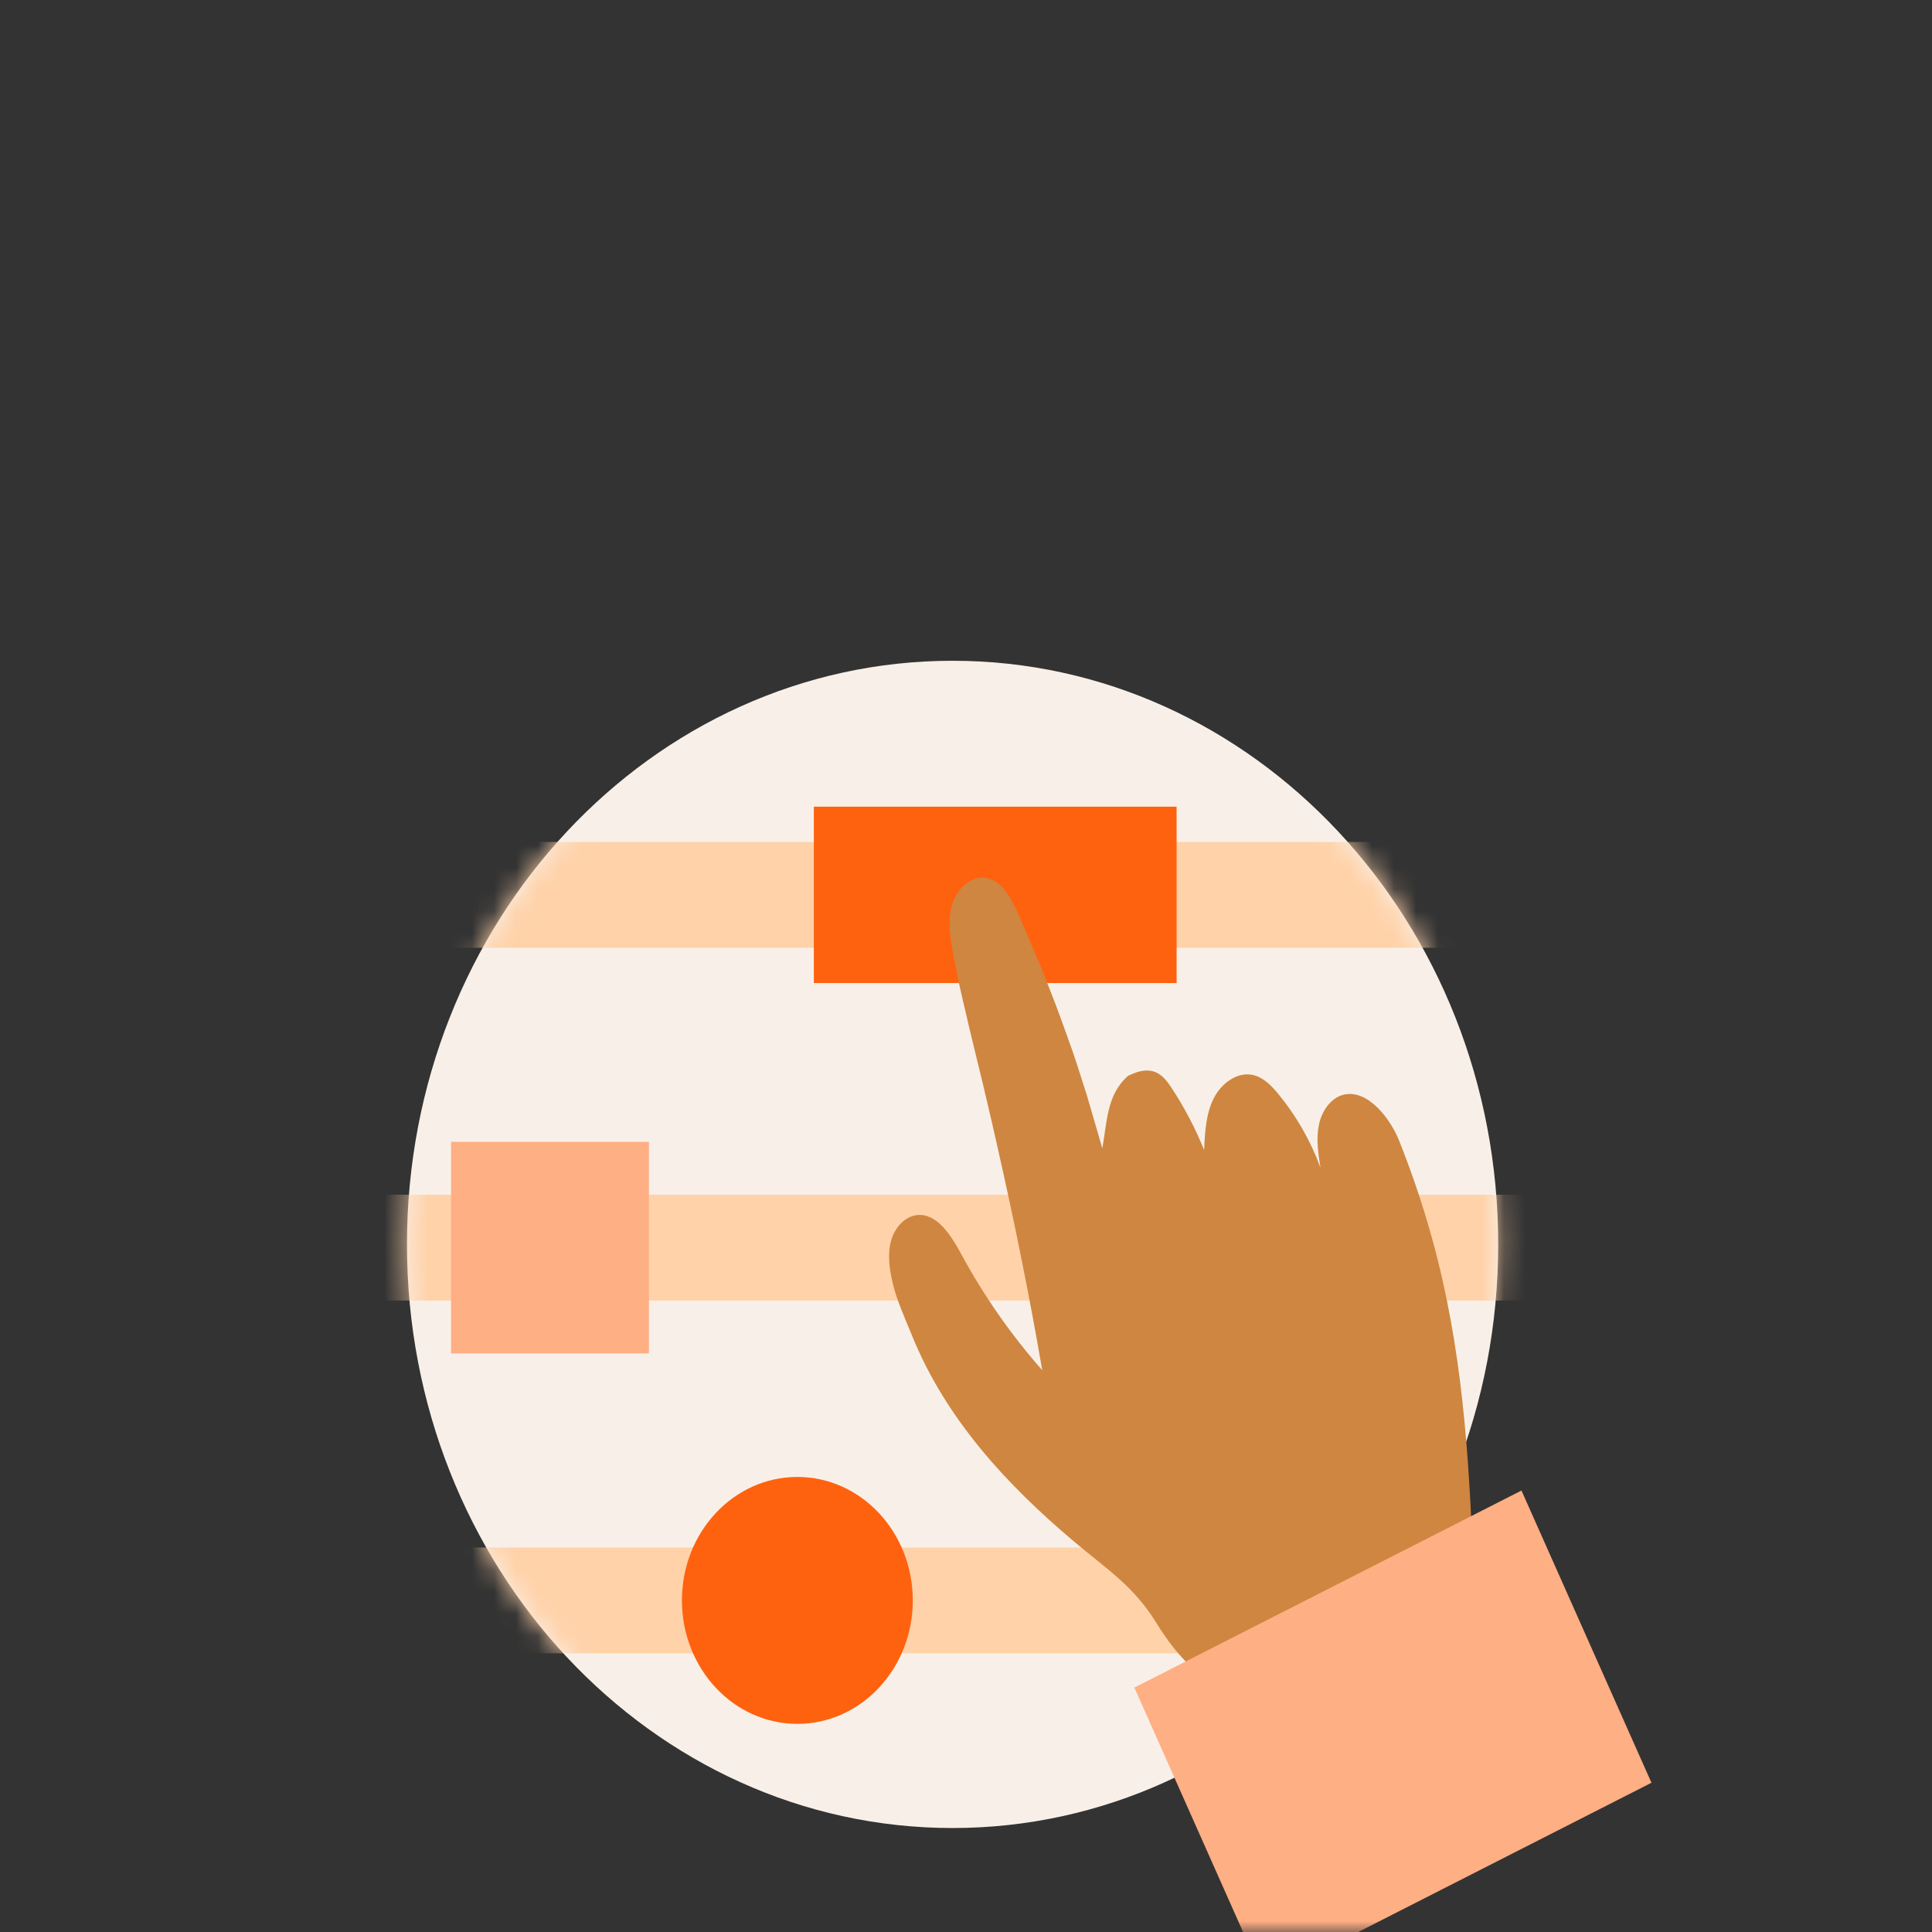 <svg width="88" height="88" viewBox="0 0 88 88" fill="none" xmlns="http://www.w3.org/2000/svg">
<rect x="0" y="0" width="88" height="88" fill="#333333" stroke="none"/>
<mask id="mask0_240_5065" style="mask-type:alpha" maskUnits="userSpaceOnUse" x="0" y="0" width="88" height="88">
<rect width="88" height="88" fill="#D9D9D9"/>
</mask>
<g mask="url(#mask0_240_5065)">
<path fill-rule="evenodd" clip-rule="evenodd" d="M43.389 83.264C29.664 83.264 18.537 71.362 18.537 56.681C18.537 41.999 29.664 30.097 43.389 30.097C57.114 30.097 68.241 41.999 68.241 56.681C68.241 71.362 57.114 83.264 43.389 83.264Z" fill="#F8F0E8"/>
<mask id="mask1_240_5065" style="mask-type:alpha" maskUnits="userSpaceOnUse" x="18" y="30" width="51" height="54">
<path fill-rule="evenodd" clip-rule="evenodd" d="M43.389 83.264C29.664 83.264 18.537 71.362 18.537 56.681C18.537 41.999 29.664 30.097 43.389 30.097C57.114 30.097 68.241 41.999 68.241 56.681C68.241 71.362 57.114 83.264 43.389 83.264Z" fill="white"/>
</mask>
<g mask="url(#mask1_240_5065)">
<path fill-rule="evenodd" clip-rule="evenodd" d="M13.285 43.17H71.869V38.35H13.285V43.17Z" fill="#FFD2A9"/>
<path fill-rule="evenodd" clip-rule="evenodd" d="M37.069 44.777H53.593V36.743H37.069V44.777Z" fill="#FF620F"/>
<path fill-rule="evenodd" clip-rule="evenodd" d="M7.276 59.238H79.379V54.417H7.276V59.238Z" fill="#FFD2A9"/>
<path fill-rule="evenodd" clip-rule="evenodd" d="M20.545 61.649H29.558V52.008H20.545V61.649Z" fill="#FFAF84"/>
<path fill-rule="evenodd" clip-rule="evenodd" d="M13.285 75.307H64.358V70.486H13.285V75.307Z" fill="#FFD2A9"/>
<path fill-rule="evenodd" clip-rule="evenodd" d="M41.576 72.896C41.576 76.002 39.222 78.52 36.318 78.52C33.414 78.52 31.061 76.002 31.061 72.896C31.061 69.79 33.414 67.273 36.318 67.273C39.222 67.273 41.576 69.79 41.576 72.896Z" fill="#FF620F"/>
</g>
<path fill-rule="evenodd" clip-rule="evenodd" d="M43.371 41.188C43.175 41.834 43.255 42.531 43.372 43.203C43.382 43.26 43.39 43.317 43.4 43.374C43.461 43.709 43.532 44.041 43.6 44.374C43.636 44.551 43.668 44.729 43.706 44.905C43.719 44.963 43.733 45.022 43.746 45.08C43.819 45.413 43.899 45.744 43.977 46.077C44.031 46.31 44.083 46.544 44.139 46.778C44.261 47.288 44.384 47.799 44.51 48.309C44.567 48.542 44.624 48.776 44.681 49.009C44.706 49.108 44.73 49.208 44.755 49.308C44.804 49.51 44.85 49.713 44.897 49.916C44.952 50.152 45.009 50.388 45.063 50.625C45.097 50.772 45.133 50.92 45.167 51.067C45.261 51.47 45.349 51.875 45.441 52.278C46.204 55.635 46.888 59.014 47.473 62.411C46.052 60.802 44.806 59.015 43.769 57.099C43.307 56.245 42.66 55.23 41.743 55.349C41.19 55.422 40.752 55.935 40.59 56.505C40.417 57.12 40.51 57.787 40.653 58.407C40.85 59.251 41.216 60.032 41.539 60.831C43.089 64.652 45.88 67.648 48.894 70.193C50.408 71.472 51.642 72.243 52.67 73.92C53.675 75.559 54.958 76.86 56.762 77.415C59.388 78.222 64.577 77.717 66.305 75.124C67.028 74.037 67.15 72.621 67.101 71.287C66.91 66.213 66.601 61.395 65.247 56.475C64.823 54.937 64.315 53.425 63.727 51.951C63.352 51.009 62.34 49.618 61.228 49.855C60.629 49.983 60.206 50.597 60.074 51.234C59.941 51.872 60.043 52.535 60.144 53.18C59.693 51.956 59.041 50.817 58.227 49.831C57.918 49.456 57.56 49.087 57.105 48.972C56.376 48.787 55.625 49.336 55.275 50.044C54.925 50.752 54.882 51.582 54.846 52.382C54.449 51.399 53.959 50.46 53.384 49.584C53.003 49.004 52.546 48.413 51.38 49.005C50.388 49.876 50.43 51.142 50.207 52.307C50.1 51.906 49.977 51.51 49.861 51.111C49.771 50.803 49.684 50.495 49.593 50.188C49.567 50.099 49.543 50.008 49.515 49.919C49.471 49.773 49.42 49.629 49.375 49.483C49.209 48.955 49.04 48.428 48.862 47.904C48.783 47.677 48.699 47.451 48.619 47.225C48.443 46.727 48.264 46.231 48.077 45.738C47.991 45.512 47.901 45.288 47.813 45.063C47.688 44.744 47.566 44.423 47.436 44.105C47.344 43.881 47.246 43.66 47.151 43.437C46.996 43.067 46.843 42.695 46.681 42.329C46.565 42.065 46.457 41.795 46.337 41.533C46.026 40.853 45.603 40.098 44.904 39.987C44.222 39.879 43.584 40.487 43.371 41.188Z" fill="#CF8640"/>
<path fill-rule="evenodd" clip-rule="evenodd" d="M75.222 81.202L57.589 90.178L51.668 76.867L69.301 67.892L75.222 81.202Z" fill="#FFAF84"/>
</g>
</svg>
